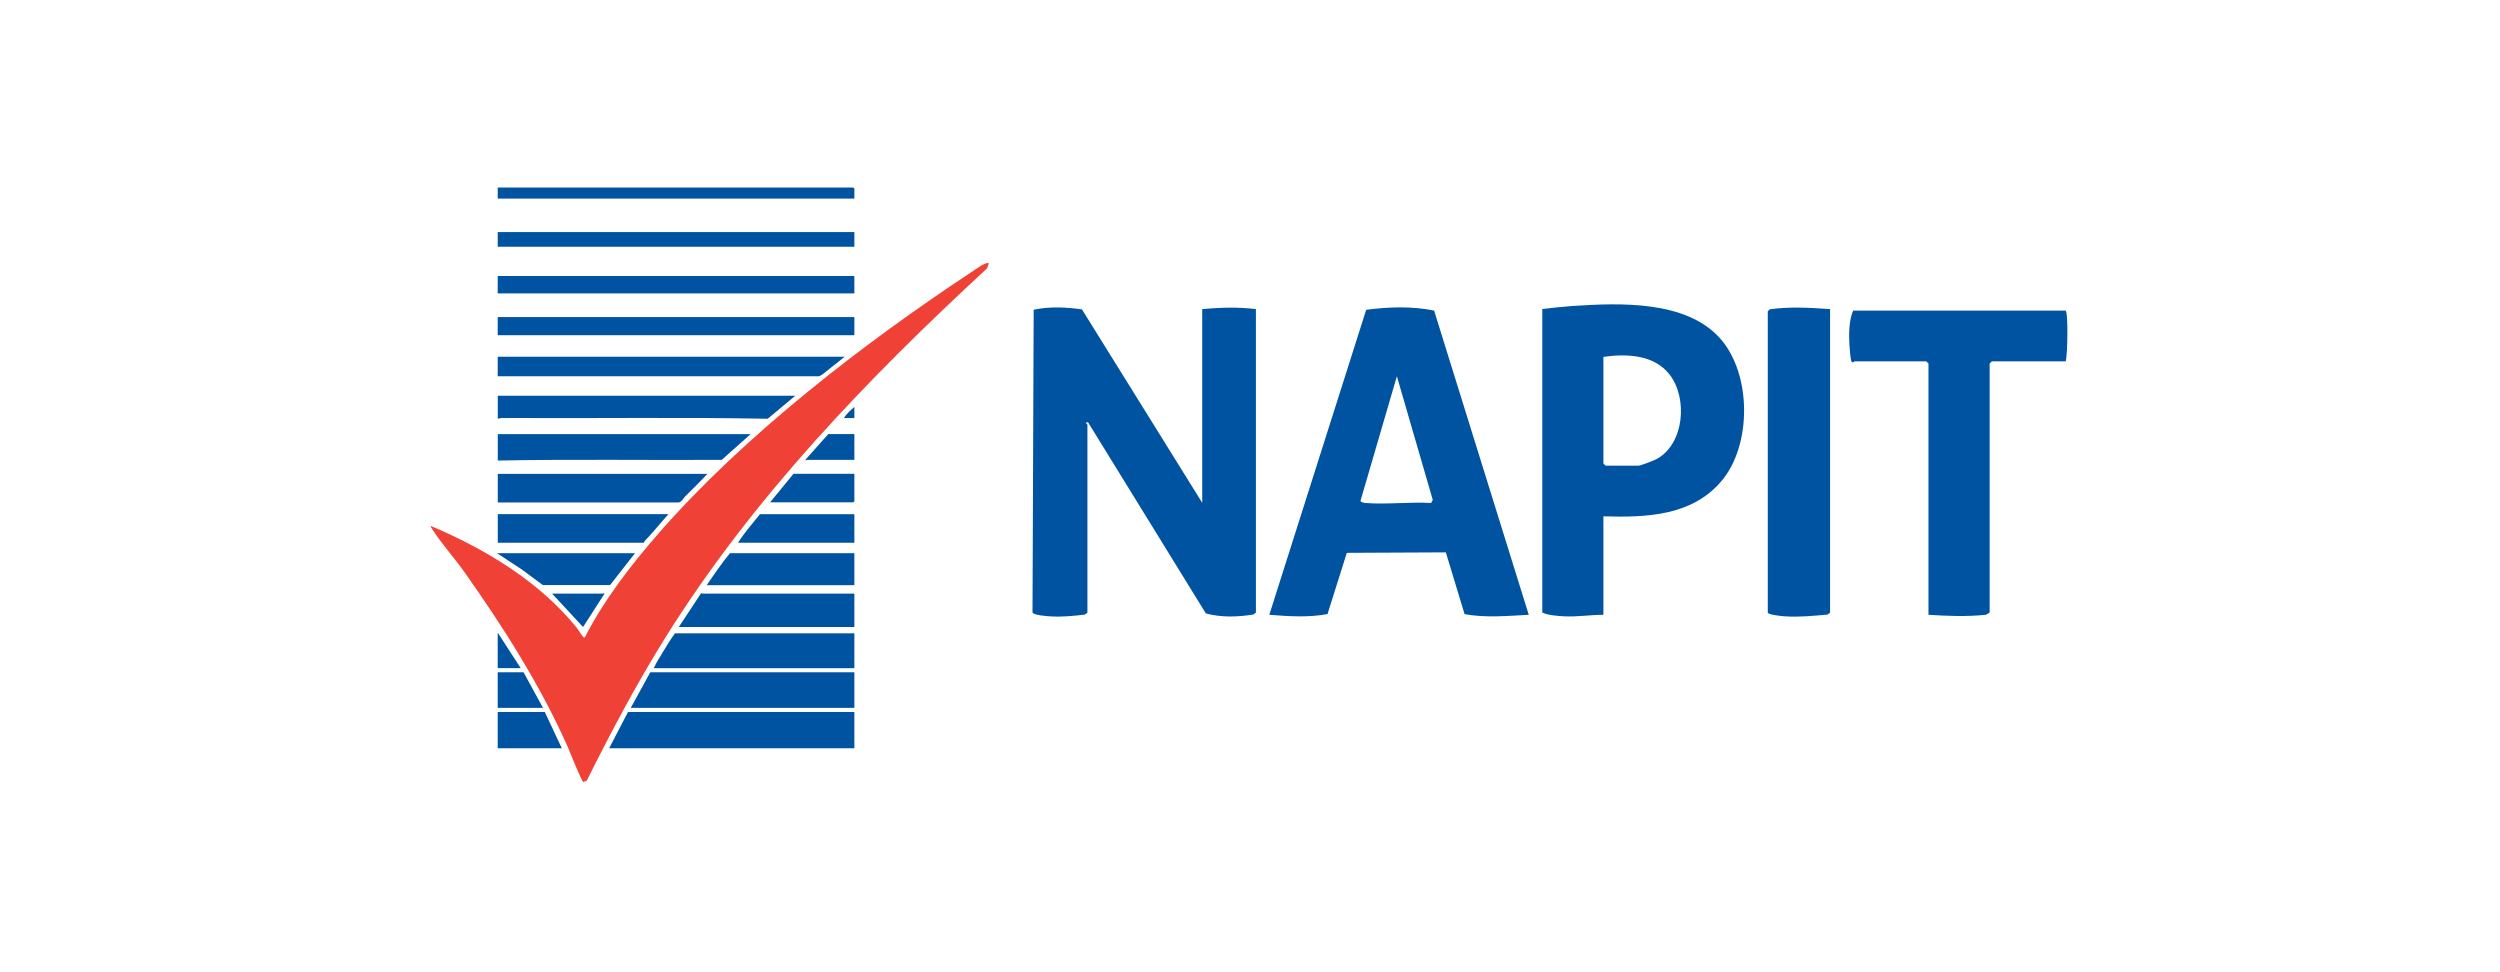 <?xml version="1.0" encoding="UTF-8"?><svg id="a" xmlns="http://www.w3.org/2000/svg" width="360" height="140" viewBox="0 0 360 140"><g id="b"><path d="M142.39,37.93l-.25.71c-17.22,15.92-33.61,32.9-46.14,52.87-4.23,6.74-7.95,13.78-11.5,20.89l-.5.21c-.28-.13-1.99-4.47-2.28-5.14-3.98-8.9-9.26-17.21-14.88-25.14-1.4-1.98-3.42-4.23-4.64-6.2-.08-.13-.2-.22-.16-.39,7.79,3.29,15.58,7.96,20.96,14.6.32.4.68,1.05,1,1.39.08.08.07.09.21.06,2.78-5.44,6.68-10.46,10.68-15.05,12.26-14.04,29.49-27.33,45.06-37.6.36-.24,2.09-1.54,2.44-1.22Z" style="fill:#ef4135;"/><path d="M173.12,72.43v-27.92c2.58-.24,5.15-.31,7.73,0v43.7l-.36.28c-2.26.36-4.62.45-6.85-.16l-16.95-27.5c-.66-.05-.1.23-.1.32v27.06l-.36.29c-1.63.19-3.27.36-4.91.26-.54-.03-2.51-.16-2.64-.58l.17-43.58c2.29-.49,4.64-.37,6.95-.05l17.33,27.87Z" style="fill:#0053a0;"/><polygon points="123.03 102.53 123.03 107.75 87.72 107.75 90.43 102.53 123.03 102.53" style="fill:#0053a0;"/><path d="M220.15,88.53c-3.08.16-6.19.46-9.25-.09l-2.7-8.9-14.26.07-2.78,8.82c-2.77.51-5.59.32-8.38.1l13.95-43.92c3.23-.43,6.62-.53,9.78.11l13.63,43.81ZM196.63,72.43c3.04.24,6.37-.18,9.45,0l.24-.44-5.17-17.81-5.24,17.94c.02.21.56.3.72.32Z" style="fill:#0053a0;"/><path d="M230.89,74.36v14.17c-1.91,0-3.78.32-5.7.22-.89-.05-2.4-.17-3.1-.55v-43.7c1.44-.17,2.94-.34,4.39-.44,6.79-.45,16.39-.83,21.27,4.73,4.5,5.13,4.53,15.35.11,20.52-4.28,5.01-10.82,5.22-16.97,5.04ZM230.89,51.39v15.35l.32.32h4.72c.31,0,2.28-.76,2.67-.98,3.95-2.21,4.45-8.73,1.84-12.12-2.23-2.9-6.2-3.05-9.56-2.57Z" style="fill:#0053a0;"/><polygon points="123.03 96.81 123.03 101.93 90.83 101.93 93.64 96.81 123.03 96.81" style="fill:#0053a0;"/><path d="M123.03,91.2v5.02h-28.89c.38-.83.89-1.62,1.36-2.4.53-.89,1.08-1.79,1.7-2.62h25.83Z" style="fill:#0053a0;"/><polygon points="121.63 51.37 118.41 53.93 117.97 54.18 71.67 54.18 71.67 51.37 121.63 51.37" style="fill:#0053a0;"/><rect x="71.67" y="45.66" width="51.36" height="2.61" style="fill:#0053a0;"/><path d="M114.51,56.99l-3.96,3.31c-12.75-.24-25.55-.03-38.32-.11l-.55.11v-3.31h42.83Z" style="fill:#0053a0;"/><path d="M123.03,39.74c-.08.1,0,.19,0,.25v2.26h-51.36v-2.51h51.36Z" style="fill:#0053a0;"/><path d="M108.09,62.51l-4.16,3.71c-10.75.06-21.52-.11-32.25.1v-3.81h36.41Z" style="fill:#0053a0;"/><path d="M297.46,44.73c.37.31.28,6.37,0,7.3h-10.63l-.32.32v35.86l-.54.32c-2.77.28-5.5.18-8.27,0v-36.18l-.32-.32h-10.31s-.38.4-.51-.13c-.1-.4-.22-1.82-.25-2.33-.08-1.52-.05-3.52.55-4.84h30.6Z" style="fill:#0053a0;"/><path d="M101.87,68.23c-1.03,1.12-2.13,2.18-3.21,3.26-.23.23-.56.86-.95.86h-26.03v-4.11h30.19Z" style="fill:#0053a0;"/><path d="M123.03,85.48v4.81h-25.28l3.21-4.87c.08-.04.13.06.15.06h21.92Z" style="fill:#0053a0;"/><rect x="71.67" y="33.42" width="51.36" height="2.11" style="fill:#0053a0;"/><path d="M96.25,74.04c-1.15,1.27-2.21,2.63-3.41,3.86-.08.09-.08.25-.1.25h-21.06v-4.11h24.58Z" style="fill:#0053a0;"/><path d="M123.03,79.66v4.61h-21.27c1.08-1.56,2.14-3.15,3.36-4.61h17.9Z" style="fill:#0053a0;"/><path d="M263.53,44.51v43.7l-.36.29c-2.05.18-4.13.39-6.19.25-.48-.03-2.36-.23-2.42-.53v-43.4l.3-.28c2.88-.41,5.78-.23,8.67-.03Z" style="fill:#0053a0;"/><polygon points="123.03 28.6 71.67 28.6 71.67 27 122.88 27 123.03 27.15 123.03 28.6" style="fill:#0053a0;"/><polygon points="91.44 79.66 87.85 84.25 78.17 84.25 75.12 81.99 71.57 79.66 91.44 79.66" style="fill:#0053a0;"/><path d="M123.03,74.04v4.11h-16.75c.92-1.46,2.08-2.77,3.16-4.11h13.59Z" style="fill:#0053a0;"/><polygon points="123.03 68.23 123.03 72.19 122.88 72.34 110.89 72.34 114.26 68.23 123.03 68.23" style="fill:#0053a0;"/><polygon points="80.9 107.75 71.67 107.75 71.67 102.53 78.45 102.53 80.9 107.75" style="fill:#0053a0;"/><polygon points="75.39 96.81 78.19 101.93 71.67 101.93 71.67 96.81 75.39 96.81" style="fill:#0053a0;"/><path d="M123.03,62.51v3.71h-6.87s-.18.26-.15-.05l3.26-3.66h3.76Z" style="fill:#0053a0;"/><path d="M79.5,85.48h7.37s.18-.26.15.05l-3.06,4.76-4.46-4.81Z" style="fill:#0053a0;"/><polygon points="74.98 96.21 71.67 96.21 71.67 91.1 74.98 96.21" style="fill:#0053a0;"/><path d="M123.03,60.2h-1.5c.36-.64.97-1.12,1.5-1.6v1.6Z" style="fill:#0053a0;"/></g></svg>